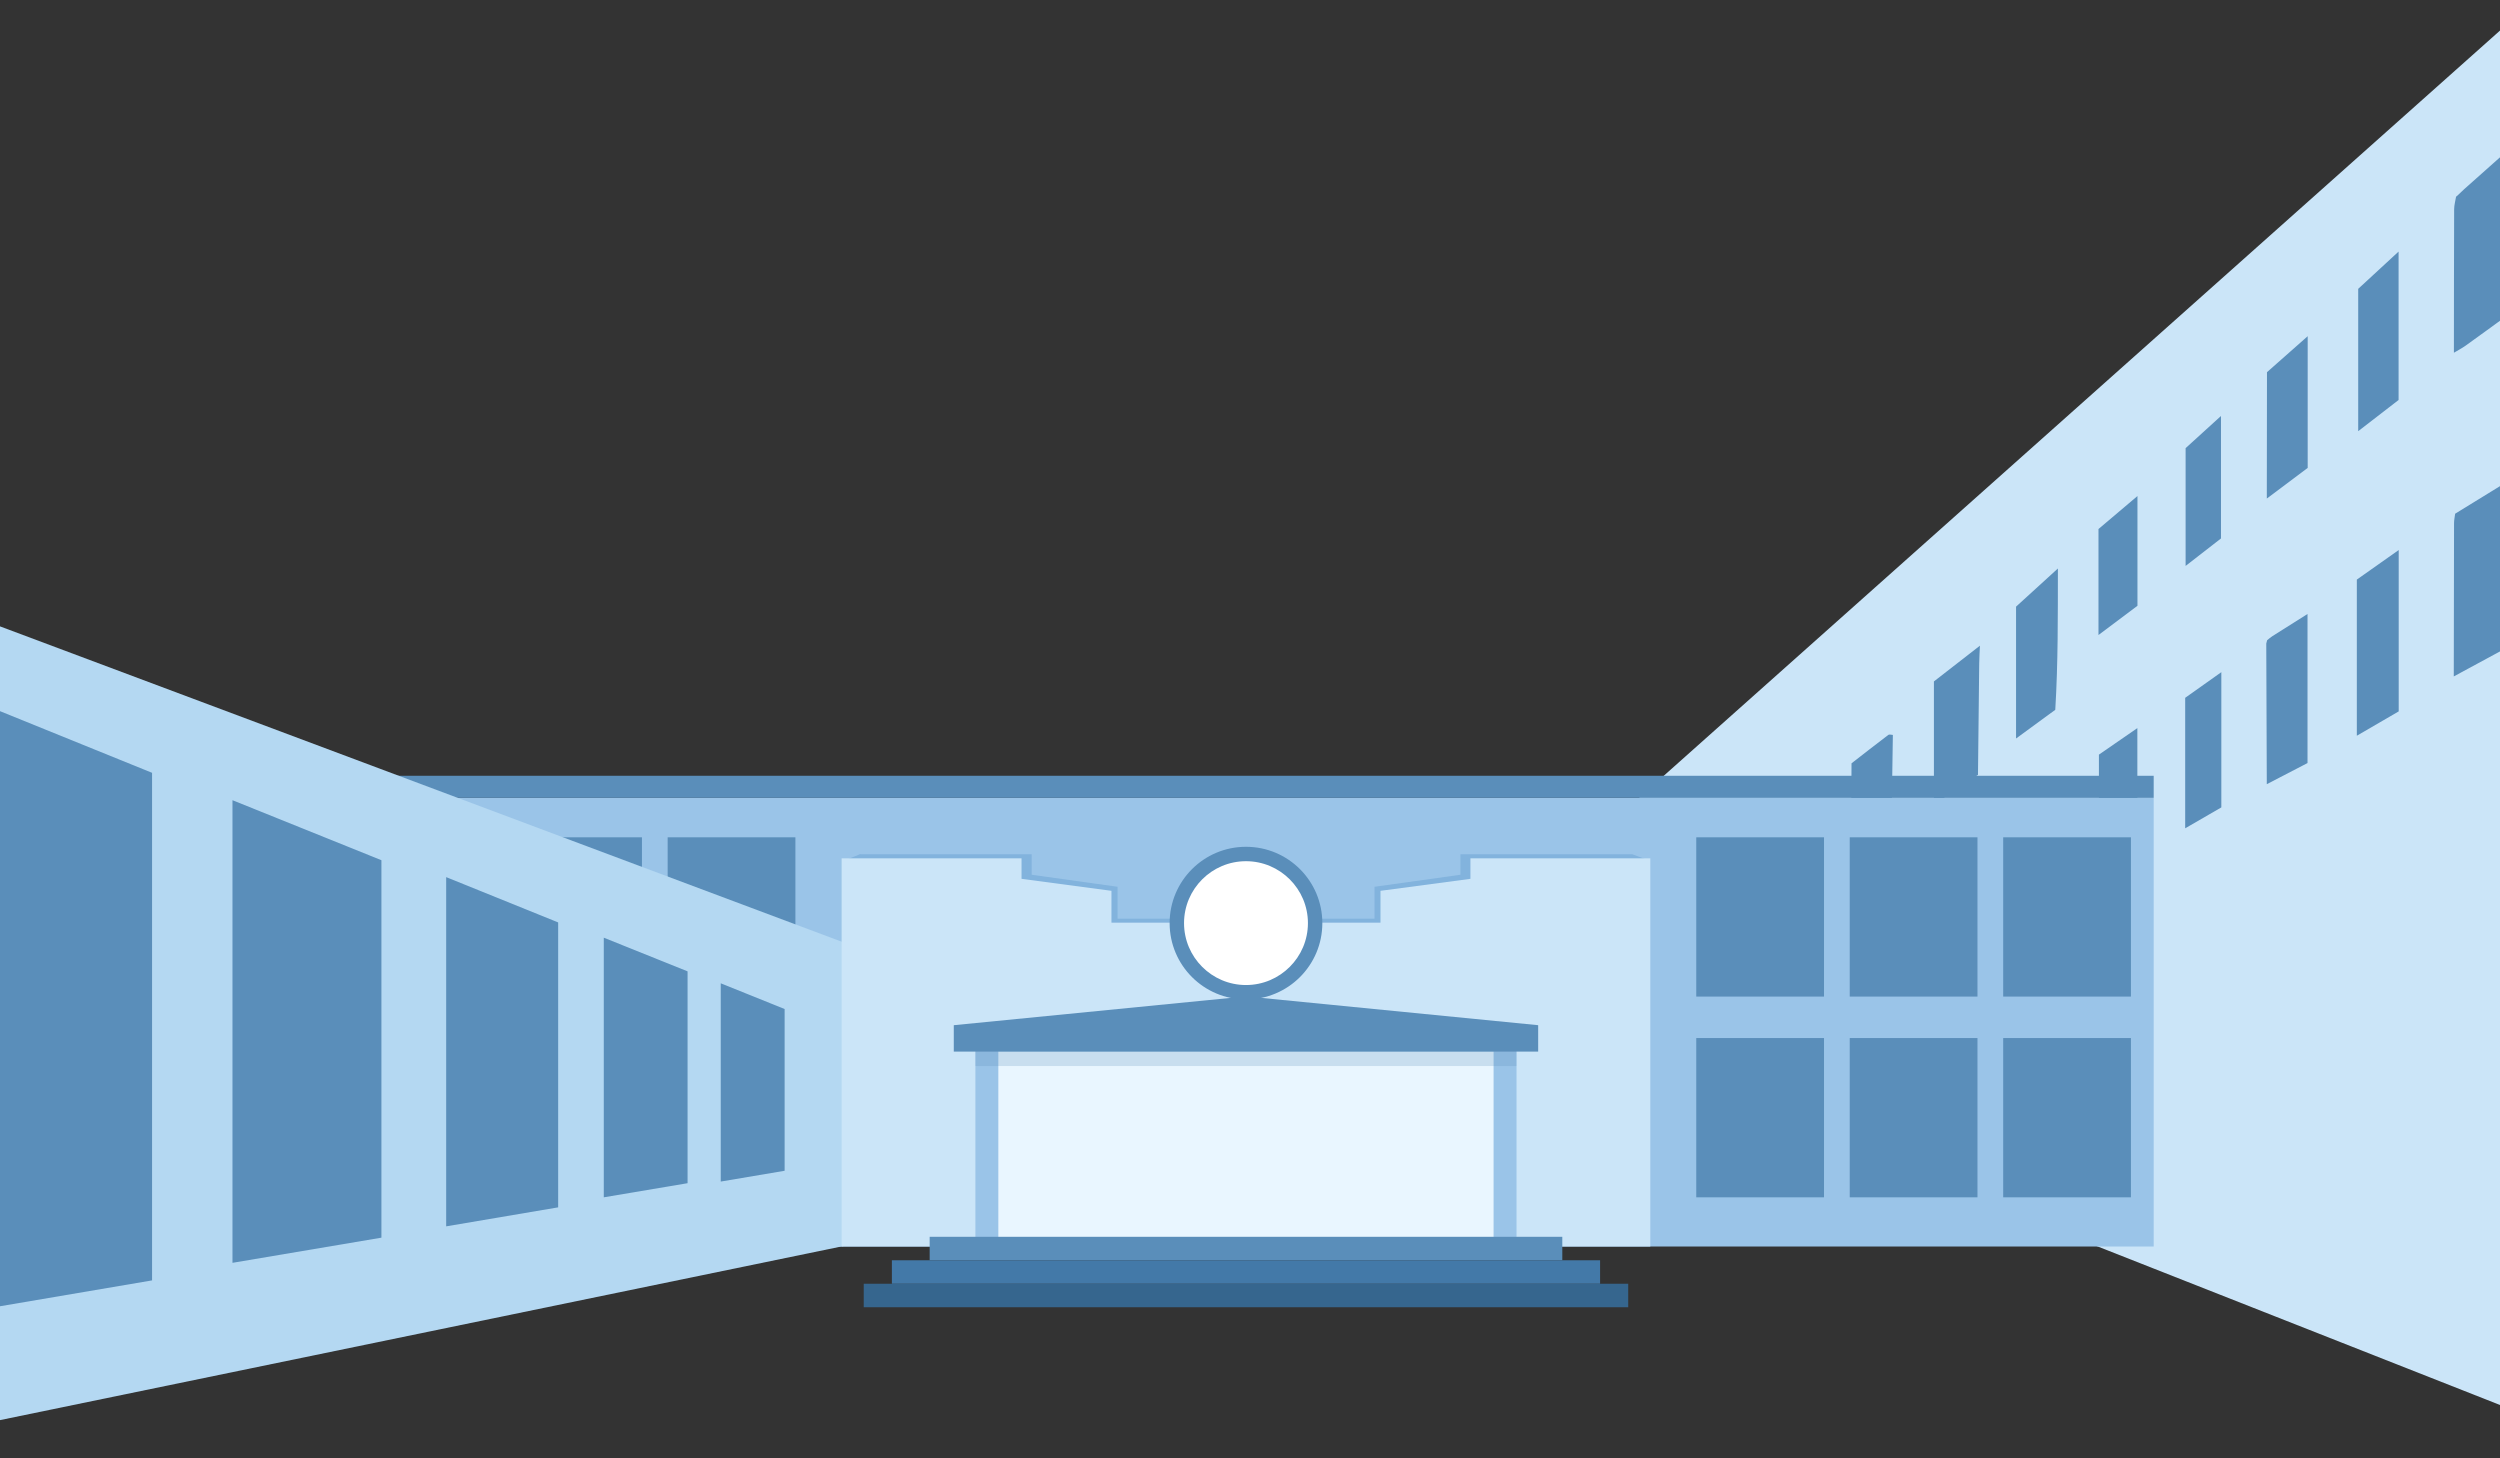 <?xml version="1.0" encoding="UTF-8"?> <svg xmlns="http://www.w3.org/2000/svg" width="1200" height="700" viewBox="0 0 1200 700" fill="none"><rect x="0" y="0" width="1200" height="700" fill="#333333" stroke="none"/><g clip-path="url(#clip0_60_59)"><path d="M773.504 394.742L1370.44 -137.215V741.548L780.559 509.138L773.504 394.742Z" fill="#CBE5F8"></path><path d="M1203.3 310.895C1194.81 315.493 1186.31 320.091 1177.81 324.689C1177.85 300.155 1177.87 275.621 1177.94 251.099C1177.94 249.589 1178.29 248.091 1178.47 246.582C1185.56 242.214 1192.63 237.824 1199.74 233.502C1200.98 232.753 1202.37 232.246 1203.68 231.624C1203.65 243.885 1203.64 256.135 1203.57 268.396C1203.5 282.559 1203.39 296.733 1203.29 310.895H1203.3Z" fill="#5A8EBA"></path><path d="M1182.55 91.034C1189.37 84.973 1196.18 78.9 1203.49 72.4V151.418C1197.14 156.028 1190.38 160.983 1183.57 165.858C1181.77 167.148 1179.78 168.174 1177.87 169.315C1177.9 146.371 1177.9 123.416 1177.99 100.472C1177.99 98.444 1178.59 96.427 1178.91 94.411L1179.27 94.123C1179.58 93.846 1179.88 93.569 1180.19 93.293L1180.42 93.074C1180.74 92.763 1181.06 92.463 1181.38 92.152L1181.6 91.945C1181.92 91.645 1182.24 91.334 1182.57 91.034H1182.55Z" fill="#5A8EBA"></path><path d="M1131.28 353.164V278.203C1137.47 273.835 1144.15 269.122 1151.38 264.017V341.468C1145.02 345.167 1138.48 348.97 1131.28 353.153V353.164Z" fill="#5A8EBA"></path><path d="M1087.81 308.914C1087.95 308.383 1088.08 307.853 1088.21 307.335C1088.56 307.047 1088.89 306.759 1089.24 306.47L1089.32 306.401C1089.76 306.079 1090.2 305.744 1090.64 305.422C1096.09 301.988 1101.54 298.542 1107.61 294.716V366.267C1101.46 369.459 1094.76 372.928 1088.06 376.408C1087.98 353.914 1087.89 331.408 1087.81 308.914Z" fill="#5A8EBA"></path><path d="M1131.94 138.639C1138.2 132.866 1144.51 127.046 1151.32 120.754V191.994C1145.29 196.649 1138.86 201.628 1131.94 206.963V138.639Z" fill="#5A8EBA"></path><path d="M949.433 371.925C942.538 376.58 935.633 381.236 928.277 386.203V327.086C935.437 321.52 942.907 315.724 950.366 309.927C950.251 312.797 950.055 315.655 950.021 318.524C949.801 336.328 949.617 354.121 949.433 371.925Z" fill="#5A8EBA"></path><path d="M986.52 340.718C980.49 345.132 974.276 349.661 967.705 354.478V291.19C974.23 285.243 980.56 279.47 987.788 272.878C987.754 296.006 987.892 318.19 986.531 340.718H986.52Z" fill="#5A8EBA"></path><path d="M1088.15 178.65C1094.55 172.991 1100.94 167.345 1107.69 161.375V224.594C1101.32 229.365 1094.7 234.344 1088.07 239.31C1088.09 219.086 1088.11 198.874 1088.15 178.65Z" fill="#5A8EBA"></path><path d="M1025.93 413.353C1019.78 416.913 1013.86 420.336 1007.48 424.024V362.222C1013.2 358.269 1019.25 354.098 1025.93 349.488V413.353Z" fill="#5A8EBA"></path><path d="M1048.89 334.945C1054.38 331.05 1060.11 326.994 1066.24 322.638V387.551C1060.6 390.812 1055.02 394.039 1048.89 397.588V334.945Z" fill="#5A8EBA"></path><path d="M907.973 392.943C907.627 396.516 907.281 400.1 906.913 403.914C901.413 407.694 895.764 411.589 890.069 415.438C889.677 415.703 888.997 415.541 888.455 415.576C888.547 399.178 888.64 382.791 888.732 366.393C894.611 361.829 900.48 357.232 906.417 352.737C906.866 352.392 907.846 352.737 908.573 352.76C908.377 366.151 908.169 379.541 907.973 392.943Z" fill="#5A8EBA"></path><path d="M1025.98 290.775C1019.66 295.512 1013.76 299.948 1007.27 304.811V253.934C1013.29 248.841 1019.35 243.713 1025.98 238.101V290.775Z" fill="#5A8EBA"></path><path d="M1049.09 215.11C1054.37 210.304 1059.87 205.315 1066.07 199.668V258.462C1060.74 262.599 1055.17 266.92 1049.09 271.645V215.11Z" fill="#5A8EBA"></path><path d="M1033.77 382.964H162.367V598.33H1033.77V382.964Z" fill="#9AC4E8"></path><path d="M412.734 410.034L404.193 413.514L413.051 418.259L414.949 411.616L412.734 410.034Z" fill="#82B3DD"></path><path d="M792.013 413.197L783.472 410.034L782.523 412.248L783.156 414.146L792.013 415.412V413.197Z" fill="#82B3DD"></path><path d="M1033.77 372.374H162.367V382.964H1033.77V372.374Z" fill="#5A8EBA"></path><rect x="173.152" y="498.265" width="61.318" height="76.449" fill="#5A8EBA"></rect><rect x="173.152" y="401.908" width="61.318" height="76.449" fill="#5A8EBA"></rect><rect x="246.814" y="498.265" width="61.318" height="76.449" fill="#5A8EBA"></rect><rect x="246.814" y="401.908" width="61.318" height="76.449" fill="#5A8EBA"></rect><rect x="320.475" y="498.265" width="61.318" height="76.449" fill="#5A8EBA"></rect><rect x="320.475" y="401.908" width="61.318" height="76.449" fill="#5A8EBA"></rect><path d="M-191.969 228.732L411.156 454.701V596.811L-191.969 721.267V228.732Z" fill="#B4D8F2"></path><path d="M701.007 410.034V419.88L659.77 425.651V440.967H536.433V425.651L495.207 419.88V410.034H412.732V596.668H453.97H495.207H516.568H536.433H659.77H665.099H701.007H742.233H783.47V410.034H701.007Z" fill="#82B3DD"></path><path d="M705.808 412.004V421.834L662.633 427.595V442.887H533.5V427.595L490.337 421.834V412.004H403.986V598.342H447.161H490.337H512.702H533.5H662.633H668.213H705.808H748.972H792.147V412.004H705.808Z" fill="#CBE5F8"></path><path d="M721.462 504.782H478.033V595.104H721.462V504.782Z" fill="#E9F6FF"></path><path d="M479.199 493.304H468.189V595.969H479.199V493.304Z" fill="#9AC4E8"></path><path d="M727.93 493.304H716.92V595.969H727.93V493.304Z" fill="#9AC4E8"></path><path opacity="0.23" d="M727.932 502.431H468.189V511.685H727.932V502.431Z" fill="#5A8EBA"></path><path d="M749.905 593.664H446.238V604.934H749.905V593.664Z" fill="#5A8EBA"></path><path d="M768.04 604.934H428.104V616.204H768.04V604.934Z" fill="#4379A8"></path><path d="M781.538 616.204H414.59V627.474H781.538V616.204Z" fill="#36668E"></path><path d="M598.07 476.26C579.774 476.26 564.879 461.383 564.879 443.083C564.879 424.784 579.763 409.907 598.07 409.907C616.378 409.907 631.261 424.784 631.261 443.083C631.261 461.383 616.378 476.26 598.07 476.26Z" fill="white"></path><path d="M598.072 413.376C614.466 413.376 627.804 426.709 627.804 443.095C627.804 459.482 614.466 472.815 598.072 472.815C581.678 472.815 568.339 459.482 568.339 443.095C568.339 426.709 581.678 413.376 598.072 413.376ZM598.072 406.461C577.827 406.461 561.422 422.86 561.422 443.095C561.422 463.331 577.827 479.729 598.072 479.729C618.316 479.729 634.722 463.331 634.722 443.095C634.722 422.86 618.316 406.461 598.072 406.461Z" fill="#5A8EBA"></path><path d="M738.32 504.782H457.814V492.094L598.073 478.266L738.32 492.094V504.782Z" fill="#5A8EBA"></path><path d="M345.959 471.986L376.618 484.329V561.972L345.959 567.149V471.986Z" fill="#5A8EBA"></path><path d="M289.816 450.086L330.032 466.251V567.935L289.816 574.714V450.086Z" fill="#5A8EBA"></path><path d="M111.588 384.095L183.078 412.898V594.08L111.588 606.158V384.095Z" fill="#5A8EBA"></path><path d="M214.164 421.02L267.917 442.762V579.531L214.164 588.649V421.02Z" fill="#5A8EBA"></path><path d="M-22.535 332.218L72.996 370.95V614.59L-22.535 630.833V332.218Z" fill="#5A8EBA"></path><rect x="814.207" y="498.265" width="61.318" height="76.449" fill="#5A8EBA"></rect><rect x="814.207" y="401.908" width="61.318" height="76.449" fill="#5A8EBA"></rect><rect x="887.869" y="498.265" width="61.318" height="76.449" fill="#5A8EBA"></rect><rect x="887.869" y="401.908" width="61.318" height="76.449" fill="#5A8EBA"></rect><rect x="961.531" y="498.265" width="61.318" height="76.449" fill="#5A8EBA"></rect><rect x="961.531" y="401.908" width="61.318" height="76.449" fill="#5A8EBA"></rect></g><defs><clipPath id="clip0_60_59"><rect width="1200" height="700" fill="white"></rect></clipPath></defs></svg> 